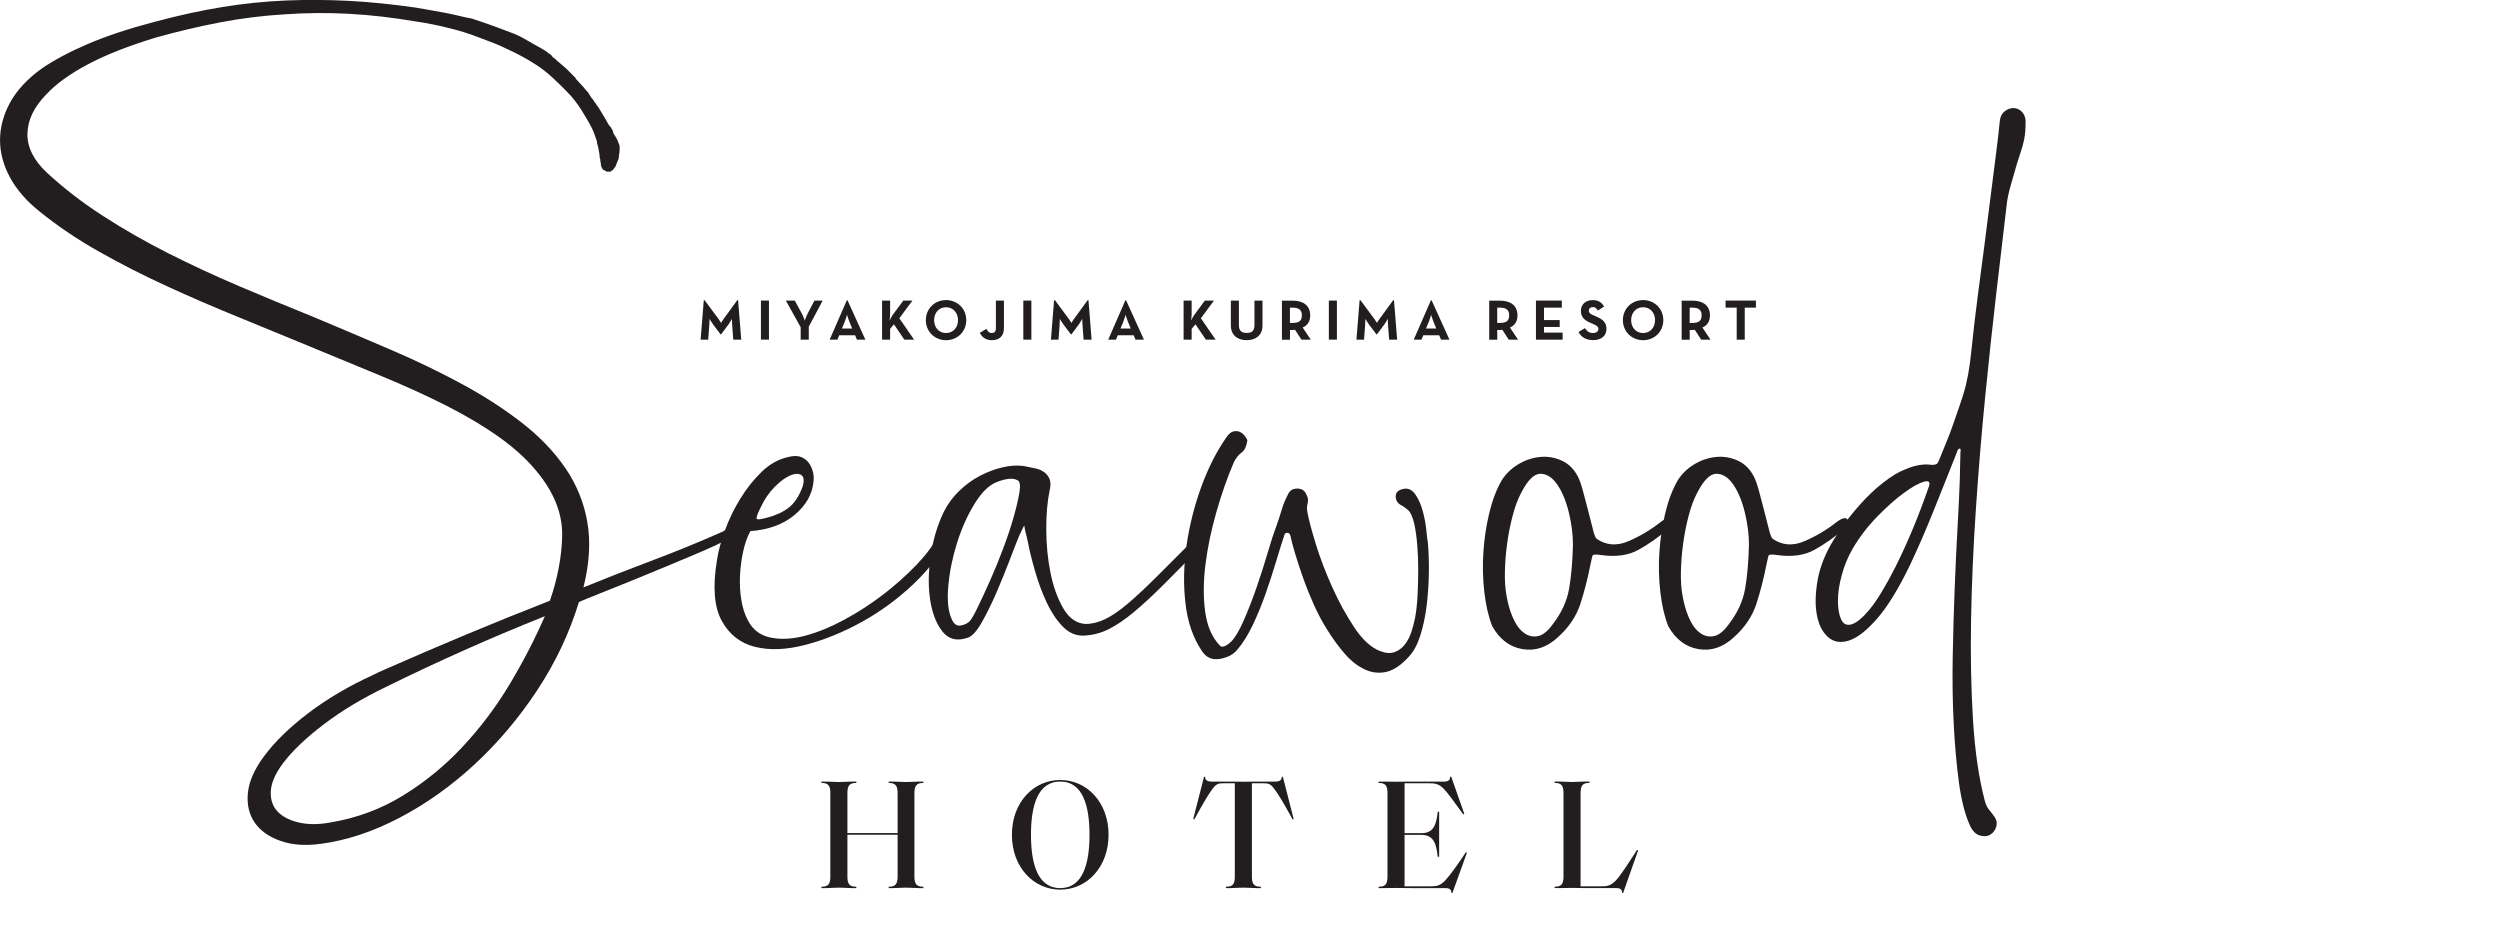 <?xml version="1.0" encoding="UTF-8"?>
<svg id="outline" xmlns="http://www.w3.org/2000/svg" viewBox="0 0 696.26 258.23">
  <defs>
    <style>
      .cls-1 {
        fill: #221e1f;
      }
    </style>
  </defs>
  <g>
    <path class="cls-1" d="m201.45,147.92c1.2-.6,2.39-.9,3.59-.9.36,0,.54.12.54.36.24.24.3.48.18.72-.24.48-1.35,1.23-3.32,2.24-1.98,1.02-4.43,2.15-7.36,3.41-2.93,1.26-6.14,2.6-9.61,4.04-3.47,1.44-6.82,2.81-10.05,4.13-3.23,1.32-6.14,2.49-8.71,3.5-2.58,1.02-4.4,1.77-5.48,2.25-2.63,8.62-6.49,16.79-11.58,24.51-5.09,7.72-10.89,14.6-17.42,20.65-6.53,6.04-13.5,11.01-20.92,14.9-7.42,3.89-14.72,6.31-21.9,7.27-4.31.6-8.08.33-11.31-.81-3.23-1.14-5.63-2.84-7.18-5.12-1.56-2.28-2.19-5-1.89-8.17.3-3.17,1.76-6.55,4.4-10.14,2.99-4.07,7.12-8.11,12.39-12.12,5.27-4.01,11.31-7.57,18.13-10.68.48-.24.96-.48,1.44-.72.48-.24,1.02-.48,1.62-.72,7.9-3.47,15.5-6.73,22.8-9.79,7.3-3.05,15.08-6.19,23.34-9.43,2.15-6.22,3.29-12.24,3.41-18.04.12-5.8-1.98-11.46-6.28-16.97-2.87-3.71-6.52-7.15-10.95-10.32-4.43-3.17-9.43-6.16-14.99-8.98-5.57-2.81-11.61-5.57-18.13-8.26-6.53-2.69-13.26-5.48-20.2-8.35-6.35-2.63-12.9-5.32-19.66-8.08-6.76-2.75-13.41-5.62-19.93-8.62-6.52-2.99-12.81-6.19-18.85-9.61-6.05-3.41-11.58-7.15-16.61-11.22-3.59-2.87-6.31-6.01-8.17-9.43-1.85-3.41-2.78-6.88-2.78-10.41s.93-7,2.78-10.41,4.76-6.55,8.71-9.43c3.47-2.39,7.78-4.7,12.93-6.91,5.15-2.21,11.37-4.28,18.67-6.19,6.7-1.8,13.02-3.17,18.94-4.13,5.92-.96,11.76-1.55,17.51-1.8,5.75-.24,11.55-.21,17.42.09,5.86.3,12.15.93,18.85,1.89,1.44.24,2.81.48,4.13.72,1.32.24,2.63.48,3.95.72,1.32.24,2.57.51,3.77.81,1.19.3,2.45.57,3.77.81,1.08.36,2.15.72,3.23,1.08,1.08.36,2.09.72,3.05,1.08.96.36,1.91.72,2.87,1.08.96.36,1.91.72,2.87,1.08.84.36,1.67.78,2.51,1.26.84.48,1.67.96,2.51,1.44.84.48,1.64.93,2.42,1.35.78.42,1.53.93,2.24,1.53.24.12.39.24.45.36.06.12.21.3.45.54.24.12.6.42,1.08.9.24.24.45.42.63.54.18.12.39.3.63.54.24.24.45.42.63.54.18.12.39.3.63.54l.18.18,1.08,1.08,1.26,1.26.18.18v.18c.36.36.72.75,1.08,1.17.36.42.72.81,1.08,1.17.24.36.66.84,1.26,1.44.12.24.42.72.9,1.44.36.36.66.78.9,1.26.24.24.42.48.54.72.12.24.3.48.54.72l1.62,2.69,1.44,2.51h.18v.18l.18.18.18.18c0,.12.06.24.18.36l.36.72v.36c.48.72.84,1.32,1.08,1.8.24.48.36.78.36.9.24.48.36.84.36,1.08v.72c0,.6-.06,1.14-.18,1.62,0,.48-.06.9-.18,1.26-.12.24-.21.45-.27.63-.06.18-.15.39-.27.63,0,.12-.12.42-.36.9l-.18.18c0-.12-.12.06-.36.54-.12.12-.24.18-.36.18l-.36.36h-.9c-.24,0-.48-.12-.72-.36-.36,0-.66-.3-.9-.9v-.18l-.18-.18v-.36c0-.24-.03-.45-.09-.63-.06-.18-.09-.45-.09-.81-.12-.24-.18-.54-.18-.9s-.06-.78-.18-1.26c-.12-.96-.3-1.73-.54-2.33,0-.48-.12-.96-.36-1.44-.36-1.2-.81-2.3-1.35-3.32-.54-1.02-1.11-2-1.71-2.96-1.08-1.91-2.33-3.71-3.77-5.39-1.68-1.8-3.29-3.41-4.85-4.85-1.92-1.8-3.77-3.23-5.57-4.31-2.27-1.44-4.73-2.75-7.36-3.95-1.2-.6-2.49-1.17-3.86-1.71-1.38-.54-2.72-1.05-4.04-1.53-2.75-1.08-5.63-1.98-8.62-2.69-1.44-.36-2.9-.69-4.4-.99-1.5-.3-3.08-.57-4.76-.81-12.45-2.15-24.54-2.81-36.27-1.97-6.1.36-12.12,1.11-18.04,2.24-5.92,1.14-11.88,2.54-17.86,4.22-7.54,2.28-13.86,4.76-18.94,7.45-5.09,2.69-9.01,5.54-11.76,8.53-3.35,3.47-5.06,7.09-5.12,10.86-.06,3.77,1.76,7.39,5.48,10.86,4.67,4.31,9.88,8.32,15.62,12.03,5.75,3.71,11.82,7.18,18.22,10.41,6.4,3.23,12.99,6.28,19.75,9.16,6.76,2.87,13.56,5.69,20.38,8.44,7.42,3.11,14.69,6.19,21.81,9.25,7.12,3.05,13.76,6.26,19.93,9.61,6.16,3.35,11.7,6.94,16.61,10.77,4.91,3.83,8.92,8.02,12.03,12.57,3.11,4.55,5.15,9.55,6.1,14.99.96,5.45.6,11.52-1.08,18.22,6.46-2.63,12.96-5.18,19.48-7.63,6.52-2.45,13.02-5.12,19.48-7.99Zm-49.73,23.7c-7.78,3.11-15.23,6.26-22.35,9.43-7.12,3.17-14.45,6.61-21.99,10.32-6.46,3.11-12.18,6.55-17.15,10.32-4.97,3.77-8.77,7.39-11.4,10.86-2.15,2.87-3.29,5.48-3.41,7.81-.12,2.33.51,4.22,1.89,5.66,1.37,1.44,3.35,2.45,5.92,3.05,2.57.6,5.48.6,8.71,0,7.3-1.2,14.03-3.68,20.2-7.45,6.16-3.77,11.73-8.32,16.7-13.65,4.97-5.33,9.34-11.13,13.11-17.42s7.03-12.6,9.79-18.94Z"/>
    <path class="cls-1" d="m261.05,149.54c.48-.96,1.26-1.37,2.33-1.26,1.08.12,1.37.66.9,1.62-2.28,4.43-5.6,8.71-9.96,12.84-4.37,4.13-9.16,7.63-14.36,10.5s-10.44,5-15.71,6.37c-5.27,1.37-9.94,1.55-14,.54-4.07-1.02-7.15-3.44-9.25-7.27-2.09-3.83-2.54-9.39-1.35-16.7.36-2.51,1.11-5.32,2.24-8.44,1.14-3.11,2.57-6.07,4.31-8.89,1.73-2.81,3.71-5.3,5.93-7.45,2.21-2.15,4.7-3.53,7.45-4.13,1.44-.36,2.6-.36,3.5,0,.9.36,1.62.9,2.15,1.62s.93,1.56,1.17,2.51c.24.96.3,1.86.18,2.69-.36,3.59-2.13,6.71-5.3,9.34-3.17,2.63-7.27,4.13-12.3,4.49-.84,1.56-1.5,3.41-1.98,5.57-.48,2.15-.78,4.4-.9,6.73-.12,2.33,0,4.61.36,6.82.36,2.22.96,4.1,1.8,5.66,1.32,2.63,3.41,4.25,6.28,4.85,2.87.6,6.04.45,9.52-.45,3.47-.9,7.15-2.39,11.04-4.49,3.89-2.09,7.54-4.46,10.95-7.09,3.41-2.63,6.46-5.36,9.16-8.17,2.69-2.81,4.64-5.41,5.84-7.81Zm-37.52-14c.48-1.67.36-2.75-.36-3.23-.72-.48-1.74-.45-3.05.09-1.32.54-2.75,1.59-4.31,3.14-1.56,1.56-2.87,3.47-3.95,5.75-.96,1.92-1.32,2.99-1.08,3.23.24.24,1.19.12,2.87-.36,2.39-.6,4.4-1.53,6.01-2.78,1.62-1.26,2.9-3.2,3.86-5.83Z"/>
    <path class="cls-1" d="m335.92,150.79c-4.43,4.55-8.26,8.44-11.49,11.67s-6.1,5.9-8.62,7.99c-2.51,2.1-4.85,3.68-7,4.76s-4.43,1.68-6.82,1.8c-2.28.12-4.28-.72-6.01-2.51-1.74-1.8-3.23-4.04-4.49-6.73-1.26-2.69-2.33-5.59-3.23-8.71-.9-3.11-1.59-5.92-2.06-8.44-.6-2.39-.9-3.77-.9-4.13s-.48.54-1.44,2.69c-.6,1.44-1.47,3.65-2.6,6.64-1.14,2.99-2.37,6.01-3.68,9.07-1.32,3.05-2.67,5.81-4.04,8.26-1.38,2.46-2.67,3.92-3.86,4.4-2.99,1.08-5.36.57-7.09-1.53s-2.9-5-3.5-8.71c-.6-3.71-.57-7.84.09-12.39.66-4.55,1.88-8.68,3.68-12.39,1.08-2.16,2.51-4.1,4.31-5.84,1.8-1.73,3.74-3.14,5.83-4.22,2.09-1.08,4.19-1.85,6.28-2.33,2.09-.48,4.04-.6,5.83-.36,1.08.24,2.09.45,3.05.63.96.18,1.8.51,2.51.99.72.48,1.26,1.14,1.62,1.98.36.84.36,1.97,0,3.41-.6,2.87-.9,6.4-.9,10.59s.39,8.23,1.17,12.12c.78,3.89,1.98,7.21,3.59,9.96,1.62,2.75,3.68,4.19,6.19,4.31,1.8,0,3.62-.45,5.48-1.35,1.85-.9,3.95-2.33,6.28-4.31,2.33-1.97,5.03-4.49,8.08-7.54l11.04-11.04c.96-.96,1.88-1.23,2.78-.81.9.42.87,1.11-.09,2.06Zm-52.61-17.06c-.6-.36-1.41-.48-2.42-.36-1.02.12-2.13.42-3.32.9-2.16.84-4.22,2.87-6.19,6.1-1.98,3.23-3.59,6.85-4.85,10.86-1.26,4.01-2.07,7.99-2.42,11.94-.36,3.95-.06,7,.9,9.16.6,1.44,1.44,2.06,2.51,1.88s1.91-.57,2.51-1.17c.48-.48,1.23-1.76,2.24-3.86,1.02-2.09,2.15-4.55,3.41-7.36,1.26-2.81,2.48-5.8,3.68-8.98,1.2-3.17,2.18-6.13,2.96-8.89.78-2.75,1.32-5.09,1.62-7,.3-1.91.09-2.99-.63-3.23Z"/>
    <path class="cls-1" d="m358.9,137.33c.48-.84,1.29-1.26,2.42-1.26s1.94.48,2.42,1.44c.36.72.54,1.26.54,1.62s-.03.69-.09.99c-.06.3-.12.63-.18.99-.06.36-.03.84.09,1.44.36,2.04,1.14,5,2.33,8.89,1.2,3.89,2.72,7.9,4.58,12.03,1.85,4.13,3.92,7.9,6.19,11.31,2.27,3.41,4.67,5.59,7.18,6.55,1.55.6,2.9.69,4.04.27,1.14-.42,2.09-1.14,2.87-2.15.78-1.02,1.38-2.18,1.8-3.5.42-1.32.75-2.57.99-3.77.36-1.91.6-4.07.72-6.46.12-2.39.18-4.76.18-7.09s-.09-4.61-.27-6.82c-.18-2.21-.45-4.16-.81-5.84-.48-2.03-1.08-3.35-1.79-3.95-.72-.6-1.2-.96-1.44-1.08-1.32-.6-1.97-1.49-1.97-2.69s.84-1.91,2.51-2.15c1.19-.12,2.21.45,3.05,1.71.84,1.26,1.5,2.75,1.97,4.49.48,1.74.81,3.47.99,5.21.18,1.74.33,2.96.45,3.68.24,2.75.33,5.66.27,8.71-.06,3.05-.27,6.01-.63,8.89-.36,2.87-.93,5.57-1.71,8.08-.78,2.51-1.83,4.49-3.14,5.92-2.15,2.39-4.25,3.83-6.28,4.31-2.04.48-4.04.27-6.01-.63-1.98-.9-3.83-2.33-5.57-4.31-1.74-1.98-3.38-4.22-4.94-6.73-1.44-2.27-2.72-4.7-3.86-7.27-1.14-2.57-2.13-5.05-2.96-7.45-.84-2.39-1.56-4.58-2.15-6.55-.6-1.98-1.02-3.56-1.26-4.76-.12-.6-.36-.93-.72-.99-.36-.06-.66.03-.9.27-.72,2.15-1.53,4.73-2.42,7.72-.9,2.99-1.88,6.01-2.96,9.07-1.08,3.05-2.27,5.96-3.59,8.71-1.32,2.75-2.75,5.03-4.31,6.82-1.08,1.32-2.69,2.15-4.85,2.51-2.15.36-3.83-.42-5.03-2.33-2.39-3.59-3.89-7.96-4.49-13.11-.6-5.14-.51-10.47.27-15.98.78-5.5,2.12-10.92,4.04-16.25,1.91-5.32,4.25-9.96,7-13.92.72-1.08,1.44-1.67,2.16-1.8.72-.12,1.35-.03,1.88.27.54.3.99.72,1.35,1.26s.54.87.54.99c-.24,1.68-.78,2.81-1.62,3.41-.84.6-1.56,1.5-2.15,2.69-1.8,4.19-3.41,8.8-4.85,13.83-1.44,5.03-2.46,9.91-3.05,14.63-.6,4.73-.63,9.1-.09,13.11.54,4.01,1.89,7.15,4.04,9.43.6.72,1.67.36,3.23-1.08,1.08-1.08,2.24-3.05,3.5-5.93,1.26-2.87,2.45-5.95,3.59-9.25,1.14-3.29,2.16-6.46,3.05-9.52.9-3.05,1.64-5.36,2.24-6.91.72-2.03,1.29-3.77,1.71-5.21.42-1.44,1.05-2.93,1.88-4.49Z"/>
    <path class="cls-1" d="m415.63,174.5c-1.08-2.75-1.83-5.95-2.24-9.61-.42-3.65-.51-7.33-.27-11.04.24-3.71.78-7.33,1.62-10.86.84-3.53,1.97-6.55,3.41-9.07,1.08-1.8,2.57-3.29,4.49-4.49,1.91-1.19,3.95-1.91,6.1-2.15,2.15-.24,4.22.09,6.19.99,1.98.9,3.5,2.42,4.58,4.58.48.96.96,2.37,1.44,4.22.48,1.86.96,3.68,1.44,5.48.48,1.79.9,3.44,1.26,4.94.36,1.5.72,2.37,1.08,2.6,2.63,1.8,5.57,2.01,8.8.63,3.23-1.38,6.28-3.2,9.16-5.48,1.55-1.08,2.51-1.23,2.87-.45.36.78.24,1.47-.36,2.06-3.11,2.63-6.08,4.73-8.89,6.28-2.81,1.56-6.32,2.04-10.5,1.44-1.44-.24-2.22-.15-2.33.27-.12.42-.3,1.23-.54,2.42-.72,3.71-1.65,7.33-2.78,10.86-1.14,3.53-3.26,6.67-6.37,9.43-2.99,2.75-6.26,3.83-9.78,3.23-3.53-.6-6.32-2.69-8.35-6.28Zm22.44-22.8c0-2.87-.39-5.89-1.17-9.07-.78-3.17-1.86-5.75-3.23-7.72-1.38-1.98-2.93-2.96-4.67-2.96s-3.5,1.74-5.3,5.21c-.96,1.8-1.77,3.95-2.42,6.46-.66,2.51-1.17,5.09-1.53,7.72-.36,2.63-.57,5.24-.63,7.81-.06,2.58.09,4.82.45,6.73.36,2.15.93,4.16,1.71,6.01.78,1.86,1.76,3.26,2.96,4.22,1.2.96,2.51,1.32,3.95,1.08,1.44-.24,2.87-1.38,4.31-3.41,2.39-3.11,3.89-6.37,4.49-9.79.6-3.41.96-7.51,1.08-12.3Z"/>
    <path class="cls-1" d="m464.65,174.5c-1.08-2.75-1.83-5.95-2.24-9.61-.42-3.65-.51-7.33-.27-11.04.24-3.71.78-7.33,1.62-10.86.84-3.53,1.97-6.55,3.41-9.07,1.08-1.8,2.57-3.29,4.49-4.49,1.91-1.19,3.95-1.91,6.1-2.15,2.15-.24,4.22.09,6.19.99,1.98.9,3.5,2.42,4.58,4.58.48.96.96,2.37,1.44,4.22.48,1.86.96,3.68,1.44,5.48.48,1.79.9,3.44,1.26,4.94.36,1.5.72,2.37,1.08,2.6,2.63,1.8,5.57,2.01,8.8.63,3.23-1.38,6.28-3.2,9.16-5.48,1.55-1.08,2.51-1.23,2.87-.45.36.78.24,1.47-.36,2.06-3.11,2.63-6.08,4.73-8.89,6.28-2.81,1.56-6.32,2.04-10.5,1.44-1.44-.24-2.22-.15-2.33.27-.12.42-.3,1.23-.54,2.42-.72,3.71-1.65,7.33-2.78,10.86-1.14,3.53-3.26,6.67-6.37,9.43-2.99,2.75-6.26,3.83-9.78,3.23-3.53-.6-6.32-2.69-8.35-6.28Zm22.44-22.8c0-2.87-.39-5.89-1.17-9.07-.78-3.17-1.86-5.75-3.23-7.72-1.38-1.98-2.93-2.96-4.67-2.96s-3.5,1.74-5.3,5.21c-.96,1.8-1.77,3.95-2.42,6.46-.66,2.51-1.17,5.09-1.53,7.72-.36,2.63-.57,5.24-.63,7.81-.06,2.58.09,4.82.45,6.73.36,2.15.93,4.16,1.71,6.01.78,1.86,1.76,3.26,2.96,4.22,1.2.96,2.51,1.32,3.95,1.08,1.44-.24,2.87-1.38,4.31-3.41,2.39-3.11,3.89-6.37,4.49-9.79.6-3.41.96-7.51,1.08-12.3Z"/>
    <path class="cls-1" d="m558.91,56.71c-.84,7.06-1.79,15.2-2.87,24.42-1.08,9.22-2.13,18.94-3.14,29.18-1.02,10.23-1.88,20.68-2.6,31.33-.72,10.65-1.17,20.95-1.35,30.88-.18,9.93,0,19.27.54,28.01.54,8.74,1.64,16.28,3.32,22.62.24.96.66,1.79,1.26,2.51.6.72,1.02,1.26,1.26,1.62.72.96.93,1.94.63,2.96-.3,1.02-.87,1.76-1.71,2.24-.84.48-1.83.54-2.96.18-1.14-.36-2.06-1.38-2.78-3.05-1.32-2.99-2.31-6.94-2.96-11.85-.66-4.91-1.14-10.32-1.44-16.25-.3-5.92-.39-12.12-.27-18.58.12-6.46.3-12.78.54-18.94.24-6.16.51-11.91.81-17.24.3-5.32.51-9.79.63-13.38,0-1.2.03-2.6.09-4.22.06-1.62.09-2.72.09-3.32.12-.6.03-.9-.27-.9s-.57.42-.81,1.26c-2.04,5.15-4.16,10.48-6.37,15.98-2.22,5.51-4.4,10.53-6.55,15.08-3.23,6.71-6.31,11.73-9.25,15.08-2.93,3.35-5.57,5.39-7.9,6.1-2.33.72-4.28.36-5.83-1.08-1.55-1.44-2.57-3.53-3.05-6.28-.48-2.75-.39-5.95.27-9.61.66-3.65,2.13-7.33,4.4-11.04,1.67-2.75,3.56-5.39,5.66-7.9,2.09-2.51,4.16-4.67,6.19-6.46,2.63-2.27,4.91-3.86,6.82-4.76,1.91-.9,3.53-1.46,4.85-1.71,1.32-.24,2.39-.3,3.23-.18.84.12,1.5.06,1.97-.18.24-.12.54-.66.9-1.62.48-1.19,1.08-2.66,1.79-4.4.72-1.73,1.38-3.47,1.97-5.21.6-1.73,1.17-3.38,1.71-4.94.54-1.55.93-2.75,1.17-3.59.96-3.11,1.67-7.06,2.15-11.85.48-4.79,1.08-9.93,1.8-15.44.6-4.43,1.2-8.98,1.79-13.65.6-4.67,1.17-9.16,1.71-13.47.54-4.31,1.05-8.32,1.53-12.03.48-3.71.84-6.82,1.08-9.34.12-1.2.57-2.09,1.35-2.69.78-.6,1.58-.9,2.42-.9s1.58.3,2.24.9c.66.6,1.05,1.44,1.17,2.51,0,1.2-.03,2.22-.09,3.05-.06.84-.18,1.68-.36,2.51-.18.84-.42,1.74-.72,2.69-.3.96-.69,2.15-1.17,3.59-.6,2.04-1.2,4.13-1.8,6.28-.6,2.15-.96,3.83-1.08,5.03Zm-31.06,101.26c1.79-3.59,3.47-7.27,5.03-11.04,1.55-3.77,2.99-7.57,4.31-11.4.48-1.32,0-1.76-1.44-1.35-1.44.42-3.29,1.47-5.57,3.14-2.28,1.68-4.73,3.86-7.36,6.55-2.63,2.69-4.91,5.66-6.82,8.89-1.32,2.28-2.33,4.73-3.05,7.36-.72,2.63-1.08,5.03-1.08,7.18s.3,3.89.9,5.21c.6,1.32,1.58,1.77,2.96,1.35,1.37-.42,3.05-1.82,5.03-4.22,1.97-2.39,4.34-6.28,7.09-11.67Z"/>
  </g>
  <g>
    <path class="cls-1" d="m257.07,246.95h.09v.39h-1.26c-1.18,0-2.22-.13-3.57-.13s-2.4.13-3.57.13h-1.26v-.39h.09c1.74,0,2.4-.74,2.4-2.79v-11.68h-13.98v11.68c0,2.05.61,2.79,2.35,2.79h.13v.39h-1.31c-1.13,0-2.18-.13-3.53-.13s-2.4.13-3.57.13h-1.31v-.39h.13c1.74,0,2.35-.74,2.35-2.79v-23.35c0-2-.61-2.75-2.35-2.75h-.13v-.39h1.31c1.18,0,2.18.13,3.57.13s2.4-.13,3.53-.13h1.31v.39h-.13c-1.74,0-2.35.74-2.35,2.75v11.2h13.98v-11.2c0-2-.65-2.75-2.4-2.75h-.09v-.39h1.26c1.18,0,2.22.13,3.57.13s2.4-.13,3.57-.13h1.26v.39h-.09c-1.74,0-2.4.74-2.4,2.75v23.35c0,2.05.65,2.79,2.4,2.79Z"/>
    <path class="cls-1" d="m281.82,232.48c0-9.06,6.06-15.25,13.46-15.25s13.46,6.19,13.46,15.25-6.06,15.29-13.46,15.29-13.46-6.23-13.46-15.29Zm21.61,0c0-8.02-1.83-14.81-8.15-14.81s-8.15,6.8-8.15,14.81,1.83,14.86,8.15,14.86,8.15-6.84,8.15-14.86Z"/>
    <path class="cls-1" d="m351.14,247.34h-1.31c-1.13,0-2.18-.13-3.53-.13s-2.4.13-3.57.13h-1.31v-.39h.13c1.74,0,2.35-.74,2.35-2.79v-26.01h-3.14c-1.35,0-1.92.09-2.96,1.39-1.09,1.44-2.7,4.09-5.18,8.67l-.3-.13,3.01-11.76.3.04c0,.7.35,1.31,1.79,1.31h4.57c1.22,0,2.61.04,4.31.04s3.09-.04,4.27-.04h4.62c1.44,0,1.79-.61,1.79-1.31l.3-.04,3.01,11.76-.3.13c-2.48-4.57-4.09-7.23-5.23-8.67-1-1.31-1.61-1.39-2.96-1.39h-3.14v26.01c0,2.05.61,2.79,2.4,2.79h.09v.39Z"/>
    <path class="cls-1" d="m404.2,248.65c.04-.78-.35-1.31-1.66-1.31h-9.67c-1.39,0-2.48-.04-4.05-.04-1.39,0-2.4.04-3.57.04h-1.31v-.39h.13c1.74,0,2.35-.74,2.35-2.79v-23.35c0-2-.61-2.75-2.35-2.75h-.13v-.39h1.31c1.18,0,2.18.04,3.57.04,1.57,0,3.14-.04,4.53-.04h8.8c1.26,0,1.74-.44,1.7-1.31l.31-.09,3.66,10.41-.3.13c-2.66-3.7-4.23-5.88-5.53-7.23-1.22-1.22-2.26-1.44-4.01-1.44h-6.8v13.9h4.71c3.49,0,4.14-2.53,4.53-5.97h.39v12.55h-.39c-.39-3.44-1.04-6.1-4.53-6.1h-4.71v14.33h7.14c1.74,0,2.74-.13,4.14-1.61,1.39-1.48,3.35-4.18,5.79-7.89l.3.13-4.05,11.24-.31-.09Z"/>
    <path class="cls-1" d="m452.04,248.73l-.3-.09c.04-.83-.39-1.31-1.61-1.31h-8.76c-1.13,0-2.18-.04-3.53-.04s-2.4.04-3.57.04h-1.31v-.39h.13c1.74,0,2.35-.74,2.35-2.79v-23.35c0-2-.61-2.75-2.35-2.75h-.13v-.39h1.31c1.18,0,2.18.13,3.57.13s2.4-.13,3.53-.13h1.31v.39h-.13c-1.74,0-2.35.74-2.35,2.75v26.05h5.79c1.61,0,2.61-.17,4.01-1.61,1.39-1.48,3.53-4.84,5.92-8.54l.3.13-4.18,11.89Z"/>
  </g>
  <g>
    <path class="cls-1" d="m196.01,83.6h.22l3.81,5.14c.35.48.78,1.18.78,1.18,0,0,.43-.72.77-1.18l3.75-5.14h.22l.88,11h-2.22l-.29-3.86c-.05-.72-.1-1.94-.1-1.94,0,0-.56,1.06-1.01,1.65l-1.97,2.64h-.19l-1.98-2.63c-.45-.59-1.07-1.65-1.07-1.65,0,0-.03,1.22-.08,1.94l-.29,3.84h-2.11l.88-11Z"/>
    <path class="cls-1" d="m211.92,83.71h2.24v10.88h-2.24v-10.88Z"/>
    <path class="cls-1" d="m222.99,91.14l-4.13-7.43h2.48l1.92,3.51c.42.77.88,2.06.88,2.06,0,0,.43-1.28.85-2.06l1.84-3.51h2.29l-3.87,7.27v3.62h-2.26v-3.46Z"/>
    <path class="cls-1" d="m235.84,83.62h.19l4.98,10.98h-2.35l-.51-1.23h-4.42l-.51,1.23h-2.16l4.79-10.98Zm1.5,7.88l-.78-1.89c-.32-.77-.66-1.95-.66-1.95,0,0-.32,1.18-.64,1.95l-.78,1.89h2.87Z"/>
    <path class="cls-1" d="m248.7,87.6l2.88-3.89h2.54l-3.65,4.93,4.1,5.95h-2.71l-2.9-4.27-1.06,1.26v3.01h-2.24v-10.88h2.24v3.76c0,.53-.08,1.28-.14,1.82.26-.58.59-1.25.93-1.7Z"/>
    <path class="cls-1" d="m257.85,89.16c0-3.22,2.5-5.59,5.63-5.59s5.63,2.37,5.63,5.59-2.5,5.59-5.63,5.59-5.63-2.37-5.63-5.59Zm8.96,0c0-2.03-1.34-3.59-3.33-3.59s-3.33,1.55-3.33,3.59,1.34,3.59,3.33,3.59,3.33-1.55,3.33-3.59Z"/>
    <path class="cls-1" d="m272.89,92.69l1.83-1.1c.35.62.67,1.15,1.44,1.15s1.2-.29,1.2-1.41v-7.62h2.24v7.65c0,2.32-1.36,3.38-3.35,3.38-1.79,0-2.83-.93-3.36-2.05Z"/>
    <path class="cls-1" d="m285,83.71h2.24v10.88h-2.24v-10.88Z"/>
    <path class="cls-1" d="m293.58,83.6h.22l3.81,5.14c.35.48.79,1.18.79,1.18,0,0,.43-.72.77-1.18l3.75-5.14h.22l.88,11h-2.23l-.29-3.86c-.05-.72-.1-1.94-.1-1.94,0,0-.56,1.06-1.01,1.65l-1.97,2.64h-.19l-1.99-2.63c-.45-.59-1.07-1.65-1.07-1.65,0,0-.03,1.22-.08,1.94l-.29,3.84h-2.11l.88-11Z"/>
    <path class="cls-1" d="m313.42,83.62h.19l4.98,10.98h-2.35l-.51-1.23h-4.42l-.51,1.23h-2.16l4.79-10.98Zm1.5,7.88l-.78-1.89c-.32-.77-.66-1.95-.66-1.95,0,0-.32,1.18-.64,1.95l-.78,1.89h2.87Z"/>
    <path class="cls-1" d="m332.68,87.6l2.88-3.89h2.54l-3.65,4.93,4.1,5.95h-2.71l-2.9-4.27-1.06,1.26v3.01h-2.24v-10.88h2.24v3.76c0,.53-.08,1.28-.14,1.82.26-.58.59-1.25.93-1.7Z"/>
    <path class="cls-1" d="m342.8,90.66v-6.95h2.24v6.82c0,1.58.69,2.19,2.18,2.19s2.15-.61,2.15-2.19v-6.82h2.24v6.95c0,2.75-1.9,4.08-4.39,4.08s-4.42-1.33-4.42-4.08Z"/>
    <path class="cls-1" d="m365.05,94.6h-2.59l-1.79-2.75c-.21.03-.43.05-.64.05h-.77v2.71h-2.24v-10.88h3.01c3.04,0,4.87,1.46,4.87,4.11,0,1.7-.75,2.77-2.1,3.38l2.26,3.39Zm-5.09-4.66c1.82,0,2.62-.58,2.62-2.11s-.83-2.15-2.62-2.15h-.71v4.26h.71Z"/>
    <path class="cls-1" d="m370.09,83.71h2.24v10.88h-2.24v-10.88Z"/>
    <path class="cls-1" d="m378.67,83.6h.22l3.81,5.14c.35.48.79,1.18.79,1.18,0,0,.43-.72.77-1.18l3.75-5.14h.22l.88,11h-2.23l-.29-3.86c-.05-.72-.1-1.94-.1-1.94,0,0-.56,1.06-1.01,1.65l-1.97,2.64h-.19l-1.99-2.63c-.45-.59-1.07-1.65-1.07-1.65,0,0-.03,1.22-.08,1.94l-.29,3.84h-2.11l.88-11Z"/>
    <path class="cls-1" d="m398.51,83.62h.19l4.98,10.98h-2.35l-.51-1.23h-4.42l-.51,1.23h-2.16l4.79-10.98Zm1.5,7.88l-.78-1.89c-.32-.77-.66-1.95-.66-1.95,0,0-.32,1.18-.64,1.95l-.78,1.89h2.87Z"/>
    <path class="cls-1" d="m422.78,94.6h-2.59l-1.79-2.75c-.21.03-.43.05-.64.05h-.77v2.71h-2.24v-10.88h3.01c3.04,0,4.87,1.46,4.87,4.11,0,1.7-.75,2.77-2.1,3.38l2.26,3.39Zm-5.09-4.66c1.82,0,2.62-.58,2.62-2.11s-.83-2.15-2.62-2.15h-.71v4.26h.71Z"/>
    <path class="cls-1" d="m427.77,83.71h7.2v1.97h-4.96v3.46h4.37v1.92h-4.37v1.57h5.19v1.97h-7.43v-10.88Z"/>
    <path class="cls-1" d="m439.61,92.45l1.82-1.06c.48.78,1.1,1.36,2.21,1.36.93,0,1.52-.46,1.52-1.1,0-.77-.61-1.04-1.63-1.49l-.56-.24c-1.62-.69-2.69-1.55-2.69-3.38,0-1.68,1.28-2.96,3.28-2.96,1.42,0,2.45.5,3.19,1.79l-1.75,1.12c-.38-.69-.8-.96-1.44-.96s-1.07.42-1.07.96c0,.67.42.94,1.38,1.36l.56.24c1.91.82,2.98,1.65,2.98,3.52,0,2.02-1.58,3.12-3.71,3.12s-3.42-.99-4.08-2.29Z"/>
    <path class="cls-1" d="m451.98,89.16c0-3.22,2.5-5.59,5.63-5.59s5.63,2.37,5.63,5.59-2.5,5.59-5.63,5.59-5.63-2.37-5.63-5.59Zm8.96,0c0-2.03-1.34-3.59-3.33-3.59s-3.33,1.55-3.33,3.59,1.34,3.59,3.33,3.59,3.33-1.55,3.33-3.59Z"/>
    <path class="cls-1" d="m476.38,94.6h-2.59l-1.79-2.75c-.21.03-.43.05-.64.05h-.77v2.71h-2.24v-10.88h3.01c3.04,0,4.87,1.46,4.87,4.11,0,1.7-.75,2.77-2.1,3.38l2.26,3.39Zm-5.09-4.66c1.82,0,2.62-.58,2.62-2.11s-.83-2.15-2.62-2.15h-.71v4.26h.71Z"/>
    <path class="cls-1" d="m483.69,85.68h-3.11v-1.97h8.45v1.97h-3.11v8.92h-2.24v-8.92Z"/>
  </g>
</svg>